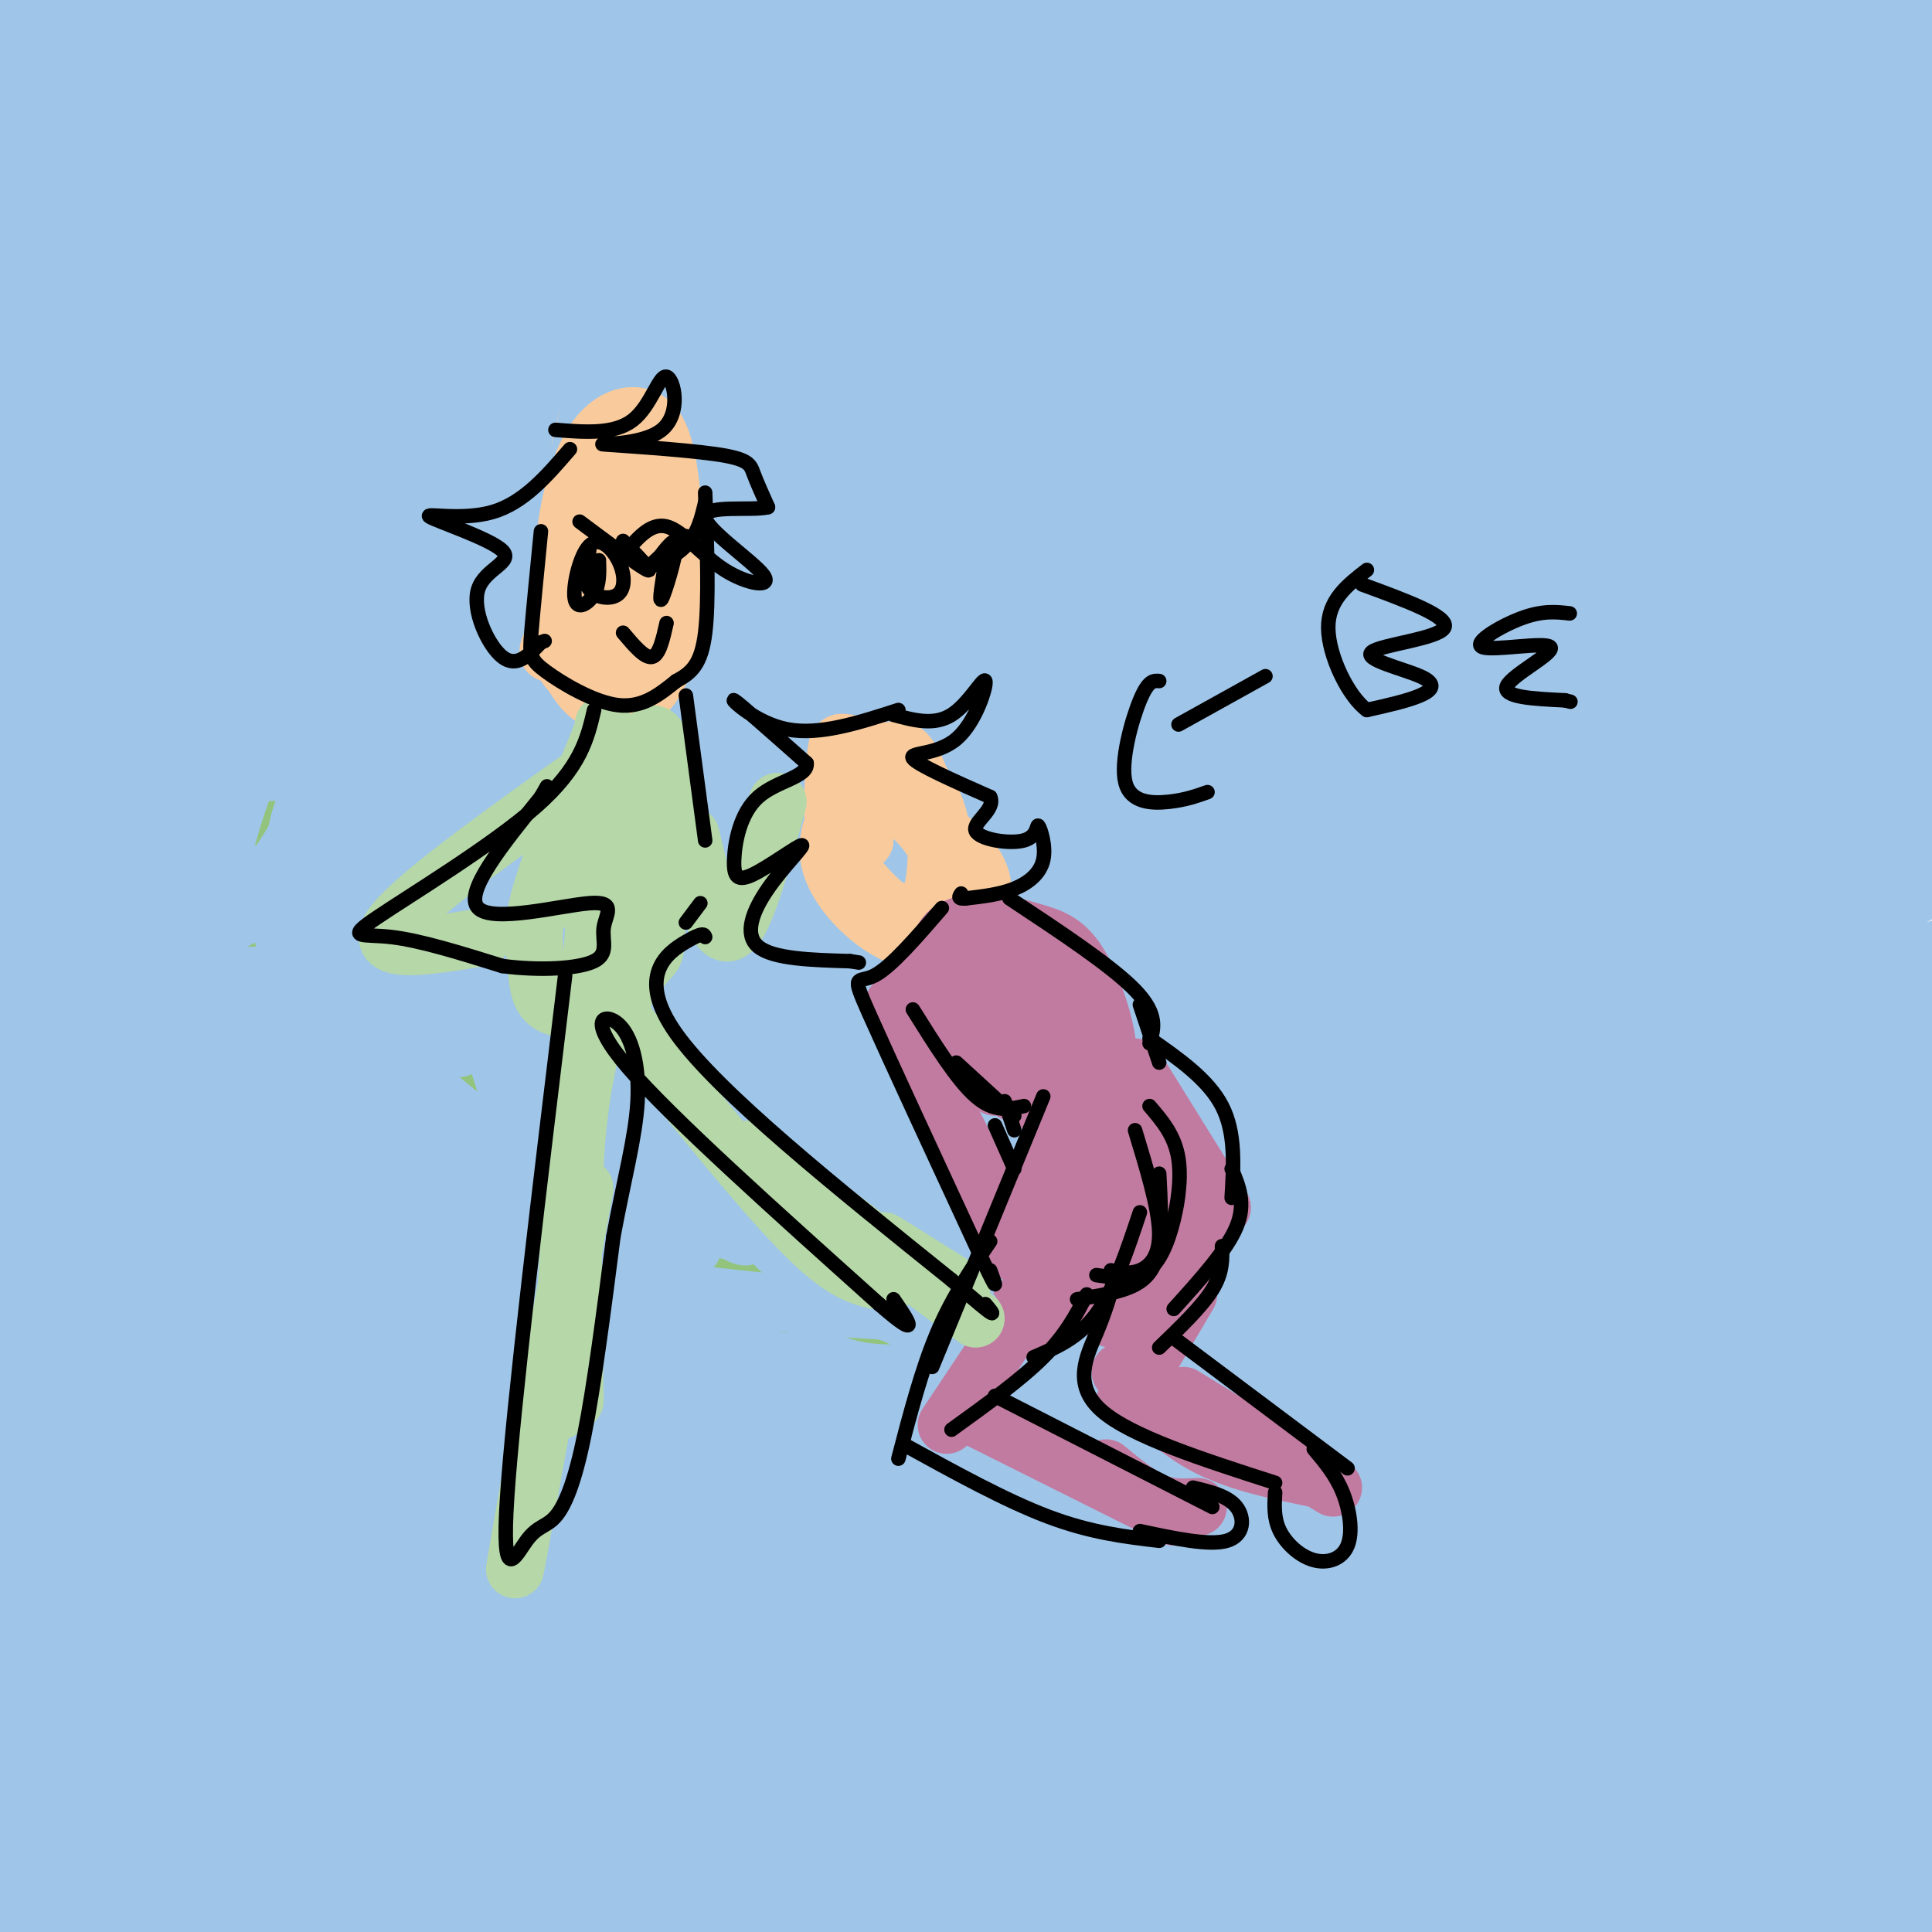 <svg viewBox='0 0 400 400' version='1.1' xmlns='http://www.w3.org/2000/svg' xmlns:xlink='http://www.w3.org/1999/xlink'><g fill='none' stroke='#9fc5e8' stroke-width='28' stroke-linecap='round' stroke-linejoin='round'><path d='M106,12c-0.257,-1.815 -0.513,-3.630 -6,-4c-5.487,-0.370 -16.204,0.706 -17,-1c-0.796,-1.706 8.328,-6.195 -21,3c-29.328,9.195 -97.107,32.072 -93,25c4.107,-7.072 80.099,-44.093 104,-57c23.901,-12.907 -4.290,-1.699 -16,2c-11.710,3.699 -6.940,-0.110 -27,11c-20.060,11.110 -64.950,37.139 -75,45c-10.050,7.861 14.739,-2.447 43,-19c28.261,-16.553 59.992,-39.353 67,-47c7.008,-7.647 -10.708,-0.143 -23,6c-12.292,6.143 -19.161,10.925 -30,19c-10.839,8.075 -25.649,19.443 -34,27c-8.351,7.557 -10.243,11.302 -10,14c0.243,2.698 2.622,4.349 5,6'/><path d='M-27,42c4.118,0.996 11.912,0.485 20,0c8.088,-0.485 16.470,-0.945 44,-13c27.530,-12.055 74.207,-35.705 97,-49c22.793,-13.295 21.703,-16.236 -16,4c-37.703,20.236 -112.018,63.650 -139,80c-26.982,16.350 -6.632,5.637 -6,6c0.632,0.363 -18.456,11.800 3,2c21.456,-9.800 83.456,-40.839 131,-68c47.544,-27.161 80.633,-50.443 54,-39c-26.633,11.443 -112.987,57.610 -161,87c-48.013,29.390 -57.684,42.001 -67,51c-9.316,8.999 -18.277,14.384 9,-2c27.277,-16.384 90.794,-54.538 138,-80c47.206,-25.462 78.103,-38.231 109,-51'/><path d='M189,-30c30.842,-14.192 53.448,-24.171 21,-8c-32.448,16.171 -119.951,58.492 -179,91c-59.049,32.508 -89.644,55.203 -96,59c-6.356,3.797 11.526,-11.305 86,-48c74.474,-36.695 205.542,-94.982 210,-96c4.458,-1.018 -117.692,55.232 -202,98c-84.308,42.768 -130.775,72.053 -87,52c43.775,-20.053 177.793,-89.444 247,-123c69.207,-33.556 73.604,-31.278 78,-29'/><path d='M267,-34c-17.253,6.955 -99.387,38.842 -147,59c-47.613,20.158 -60.705,28.589 -80,39c-19.295,10.411 -44.793,22.804 -63,34c-18.207,11.196 -29.123,21.196 3,8c32.123,-13.196 107.287,-49.587 184,-81c76.713,-31.413 154.976,-57.849 193,-72c38.024,-14.151 35.807,-16.015 -19,5c-54.807,21.015 -162.206,64.911 -250,107c-87.794,42.089 -155.983,82.370 -137,76c18.983,-6.370 125.138,-59.391 207,-95c81.862,-35.609 139.431,-53.804 197,-72'/><path d='M355,-26c48.469,-16.185 71.142,-20.649 47,-13c-24.142,7.649 -95.099,27.409 -172,59c-76.901,31.591 -159.747,75.013 -224,108c-64.253,32.987 -109.913,55.537 -37,24c72.913,-31.537 264.400,-117.163 375,-161c110.600,-43.837 140.315,-45.884 79,-22c-61.315,23.884 -213.659,73.701 -280,96c-66.341,22.299 -46.679,17.080 -84,37c-37.321,19.920 -131.625,64.978 -136,68c-4.375,3.022 81.179,-35.994 151,-65c69.821,-29.006 123.911,-48.003 178,-67'/><path d='M252,38c86.822,-27.814 214.876,-63.851 212,-62c-2.876,1.851 -136.680,41.588 -215,67c-78.320,25.412 -101.154,36.497 -144,59c-42.846,22.503 -105.705,56.423 -149,80c-43.295,23.577 -67.026,36.810 -27,20c40.026,-16.810 143.810,-63.663 258,-107c114.190,-43.337 238.786,-83.156 225,-78c-13.786,5.156 -165.953,55.289 -241,81c-75.047,25.711 -72.974,26.999 -114,50c-41.026,23.001 -125.150,67.715 -142,77c-16.850,9.285 33.575,-16.857 84,-43'/><path d='M-1,182c78.476,-35.018 232.666,-101.063 316,-130c83.334,-28.937 95.812,-20.764 122,-29c26.188,-8.236 66.087,-32.879 -58,22c-124.087,54.879 -412.160,189.280 -495,226c-82.840,36.720 39.554,-24.243 162,-80c122.446,-55.757 244.946,-106.310 290,-122c45.054,-15.690 12.664,3.484 -15,16c-27.664,12.516 -50.601,18.376 -83,30c-32.399,11.624 -74.261,29.014 -121,51c-46.739,21.986 -98.354,48.567 -133,68c-34.646,19.433 -52.323,31.716 -70,44'/><path d='M-86,278c21.371,-9.981 109.797,-56.932 182,-91c72.203,-34.068 128.182,-55.252 147,-63c18.818,-7.748 0.476,-2.062 55,-21c54.524,-18.938 181.913,-62.502 116,-34c-65.913,28.502 -325.129,129.069 -445,182c-119.871,52.931 -100.396,58.225 -69,50c31.396,-8.225 74.712,-29.971 111,-50c36.288,-20.029 65.547,-38.342 114,-58c48.453,-19.658 116.101,-40.661 88,-26c-28.101,14.661 -151.950,64.986 -219,95c-67.050,30.014 -77.300,39.718 -89,49c-11.700,9.282 -24.850,18.141 -38,27'/><path d='M-133,338c30.205,-14.482 124.718,-64.186 211,-105c86.282,-40.814 164.334,-72.736 187,-78c22.666,-5.264 -10.053,16.131 -46,31c-35.947,14.869 -75.123,23.214 -130,53c-54.877,29.786 -125.456,81.013 -133,90c-7.544,8.987 47.948,-24.268 100,-52c52.052,-27.732 100.666,-49.942 159,-73c58.334,-23.058 126.388,-46.964 153,-59c26.612,-12.036 11.780,-12.202 -39,5c-50.780,17.202 -137.509,51.772 -198,80c-60.491,28.228 -94.746,50.114 -129,72'/><path d='M2,302c-42.282,27.502 -83.486,60.257 -111,81c-27.514,20.743 -41.336,29.473 -2,6c39.336,-23.473 131.832,-79.148 208,-119c76.168,-39.852 136.010,-63.879 168,-79c31.990,-15.121 36.130,-21.335 65,-25c28.870,-3.665 82.471,-4.781 33,22c-49.471,26.781 -202.012,81.458 -242,99c-39.988,17.542 32.578,-2.051 76,-16c43.422,-13.949 57.701,-22.254 94,-34c36.299,-11.746 94.619,-26.932 153,-45c58.381,-18.068 116.823,-39.020 35,-5c-81.823,34.020 -303.912,123.010 -526,212'/><path d='M-47,399c-108.404,45.613 -116.416,53.646 -7,9c109.416,-44.646 336.258,-141.972 412,-176c75.742,-34.028 0.382,-4.758 27,-9c26.618,-4.242 155.212,-41.998 104,-22c-51.212,19.998 -282.231,97.748 -424,157c-141.769,59.252 -194.289,100.006 -100,53c94.289,-47.006 335.385,-181.771 432,-235c96.615,-53.229 48.747,-24.923 -32,8c-80.747,32.923 -194.374,70.461 -308,108'/><path d='M57,292c-35.285,6.977 30.504,-29.581 148,-85c117.496,-55.419 286.701,-129.700 244,-109c-42.701,20.700 -297.308,136.380 -386,173c-88.692,36.620 -11.470,-5.820 102,-63c113.470,-57.180 263.188,-129.100 274,-139c10.812,-9.900 -117.281,42.219 -187,75c-69.719,32.781 -81.062,46.223 -66,41c15.062,-5.223 56.531,-29.112 98,-53'/><path d='M284,132c49.575,-25.454 124.511,-62.589 126,-69c1.489,-6.411 -70.471,17.901 -114,36c-43.529,18.099 -58.627,29.983 -29,17c29.627,-12.983 103.981,-50.833 147,-74c43.019,-23.167 54.704,-31.650 17,-12c-37.704,19.650 -124.797,67.432 -157,94c-32.203,26.568 -9.516,31.922 4,33c13.516,1.078 17.862,-2.121 38,-16c20.138,-13.879 56.069,-38.440 92,-63'/><path d='M408,78c7.169,-2.824 -20.910,21.616 -36,34c-15.090,12.384 -17.192,12.713 -77,53c-59.808,40.287 -177.324,120.531 -127,101c50.324,-19.531 268.487,-138.839 268,-135c-0.487,3.839 -219.625,130.823 -283,166c-63.375,35.177 29.015,-21.452 100,-62c70.985,-40.548 120.567,-65.014 149,-78c28.433,-12.986 35.716,-14.493 43,-16'/><path d='M445,141c12.534,-5.205 22.369,-10.216 3,0c-19.369,10.216 -67.942,35.661 -117,63c-49.058,27.339 -98.600,56.573 -141,85c-42.400,28.427 -77.658,56.045 -89,68c-11.342,11.955 1.232,8.245 6,5c4.768,-3.245 1.728,-6.026 39,-24c37.272,-17.974 114.855,-51.142 145,-66c30.145,-14.858 12.853,-11.405 -41,21c-53.853,32.405 -144.268,93.763 -146,97c-1.732,3.237 85.219,-51.647 145,-86c59.781,-34.353 92.390,-48.177 125,-62'/><path d='M374,242c51.435,-23.220 117.522,-50.270 83,-34c-34.522,16.270 -169.654,75.860 -230,104c-60.346,28.140 -45.906,24.829 -75,44c-29.094,19.171 -101.721,60.824 -52,41c49.721,-19.824 221.790,-101.124 285,-132c63.210,-30.876 17.561,-11.328 -56,31c-73.561,42.328 -175.036,107.434 -195,122c-19.964,14.566 41.582,-21.410 113,-57c71.418,-35.590 152.709,-70.795 234,-106'/><path d='M481,255c1.651,-0.025 -111.220,52.913 -168,80c-56.780,27.087 -57.469,28.322 -83,46c-25.531,17.678 -75.906,51.799 -66,48c9.906,-3.799 80.092,-45.519 106,-62c25.908,-16.481 7.539,-7.723 63,-31c55.461,-23.277 184.751,-78.590 184,-74c-0.751,4.590 -131.542,69.081 -187,97c-55.458,27.919 -35.584,19.266 -50,30c-14.416,10.734 -63.122,40.857 -38,29c25.122,-11.857 124.071,-65.692 188,-97c63.929,-31.308 92.837,-40.088 82,-32c-10.837,8.088 -61.418,33.044 -112,58'/><path d='M400,347c-45.178,25.258 -102.123,59.404 -109,63c-6.877,3.596 36.314,-23.357 74,-44c37.686,-20.643 69.866,-34.976 100,-49c30.134,-14.024 58.221,-27.738 26,-8c-32.221,19.738 -124.752,72.930 -116,77c8.752,4.070 118.786,-40.980 150,-53c31.214,-12.020 -16.393,8.990 -64,30'/><path d='M461,363c5.410,-3.022 50.935,-25.578 55,-32c4.065,-6.422 -33.332,3.291 -58,10c-24.668,6.709 -36.609,10.415 -78,31c-41.391,20.585 -112.232,58.049 -79,40c33.232,-18.049 170.536,-91.611 169,-97c-1.536,-5.389 -141.914,57.395 -148,58c-6.086,0.605 122.118,-60.970 172,-84c49.882,-23.030 21.441,-7.515 -7,8'/><path d='M487,297c-16.472,14.380 -54.152,46.329 -73,63c-18.848,16.671 -18.863,18.064 -14,18c4.863,-0.064 14.602,-1.586 21,-4c6.398,-2.414 9.453,-5.720 16,-14c6.547,-8.280 16.586,-21.532 24,-27c7.414,-5.468 12.202,-3.151 17,-27c4.798,-23.849 9.605,-73.865 14,-96c4.395,-22.135 8.378,-16.388 -2,-6c-10.378,10.388 -35.117,25.417 -50,45c-14.883,19.583 -19.911,43.720 -24,59c-4.089,15.280 -7.238,21.703 -8,30c-0.762,8.297 0.863,18.468 1,25c0.137,6.532 -1.214,9.424 5,11c6.214,1.576 19.991,1.834 27,7c7.009,5.166 7.248,15.238 16,-7c8.752,-22.238 26.016,-76.785 29,-102c2.984,-25.215 -8.312,-21.096 -14,-21c-5.688,0.096 -5.768,-3.830 -9,-5c-3.232,-1.170 -9.616,0.415 -16,2'/><path d='M447,248c-7.226,5.274 -17.290,17.459 -24,31c-6.710,13.541 -10.066,28.439 -13,44c-2.934,15.561 -5.446,31.786 -7,47c-1.554,15.214 -2.150,29.415 -1,38c1.150,8.585 4.045,11.552 8,12c3.955,0.448 8.971,-1.623 14,-6c5.029,-4.377 10.069,-11.060 14,-16c3.931,-4.940 6.751,-8.138 13,-28c6.249,-19.862 15.928,-56.389 19,-70c3.072,-13.611 -0.464,-4.305 -4,5'/><path d='M400,274c1.493,-2.372 2.986,-4.745 -3,-2c-5.986,2.745 -19.449,10.606 -18,11c1.449,0.394 17.812,-6.679 24,-11c6.188,-4.321 2.203,-5.891 -8,1c-10.203,6.891 -26.623,22.244 -31,29c-4.377,6.756 3.291,4.914 8,0c4.709,-4.914 6.460,-12.900 10,-8c3.540,4.900 8.869,22.686 11,47c2.131,24.314 1.066,55.157 0,86'/><path d='M393,427c0.795,12.410 2.781,0.434 3,-11c0.219,-11.434 -1.330,-22.327 -7,-39c-5.670,-16.673 -15.462,-39.125 -20,-47c-4.538,-7.875 -3.821,-1.171 -6,-2c-2.179,-0.829 -7.255,-9.191 -5,14c2.255,23.191 11.840,77.936 15,87c3.160,9.064 -0.106,-27.552 -1,-42c-0.894,-14.448 0.585,-6.728 -5,-16c-5.585,-9.272 -18.234,-35.535 -14,-23c4.234,12.535 25.353,63.867 15,64c-10.353,0.133 -52.176,-50.934 -94,-102'/><path d='M274,310c-22.957,-20.544 -33.350,-20.904 -42,-23c-8.650,-2.096 -15.557,-5.927 -35,-8c-19.443,-2.073 -51.423,-2.389 -68,-1c-16.577,1.389 -17.750,4.483 -24,5c-6.250,0.517 -17.575,-1.544 -20,11c-2.425,12.544 4.050,39.694 15,50c10.950,10.306 26.374,3.767 13,-13c-13.374,-16.767 -55.547,-43.764 -77,-34c-21.453,9.764 -22.185,56.288 -26,76c-3.815,19.712 -10.713,12.614 4,12c14.713,-0.614 51.038,5.258 68,11c16.962,5.742 14.561,11.355 5,-4c-9.561,-15.355 -26.280,-51.677 -43,-88'/><path d='M44,304c-24.661,-6.562 -64.815,21.032 -56,37c8.815,15.968 66.597,20.308 88,20c21.403,-0.308 6.425,-5.265 0,-15c-6.425,-9.735 -4.299,-24.248 -11,-35c-6.701,-10.752 -22.229,-17.742 -31,-18c-8.771,-0.258 -10.785,6.216 -20,9c-9.215,2.784 -25.630,1.877 -9,18c16.630,16.123 66.304,49.276 88,60c21.696,10.724 15.412,-0.979 14,-16c-1.412,-15.021 2.047,-33.359 1,-44c-1.047,-10.641 -6.600,-13.584 -17,-16c-10.400,-2.416 -25.646,-4.304 -32,-7c-6.354,-2.696 -3.815,-6.199 -11,5c-7.185,11.199 -24.092,37.099 -41,63'/><path d='M7,365c-9.566,13.150 -12.980,14.525 1,14c13.980,-0.525 45.356,-2.951 66,-5c20.644,-2.049 30.558,-3.723 15,-9c-15.558,-5.277 -56.586,-14.157 -83,-14c-26.414,0.157 -38.214,9.351 -26,23c12.214,13.649 48.442,31.752 90,30c41.558,-1.752 88.445,-23.358 93,-26c4.555,-2.642 -33.223,13.679 -71,30'/><path d='M92,408c-17.222,3.289 -24.778,-3.489 -29,-8c-4.222,-4.511 -5.111,-6.756 -6,-9'/></g>
<g fill='none' stroke='#f9cb9c' stroke-width='12' stroke-linecap='round' stroke-linejoin='round'><path d='M215,167c-1.344,-2.436 -2.688,-4.872 -5,-6c-2.312,-1.128 -5.590,-0.950 -8,-1c-2.410,-0.050 -3.950,-0.330 -5,2c-1.050,2.330 -1.611,7.271 0,12c1.611,4.729 5.393,9.247 12,13c6.607,3.753 16.041,6.739 21,6c4.959,-0.739 5.445,-5.205 6,-10c0.555,-4.795 1.179,-9.920 0,-15c-1.179,-5.080 -4.161,-10.114 -9,-14c-4.839,-3.886 -11.533,-6.623 -16,-7c-4.467,-0.377 -6.705,1.607 -8,4c-1.295,2.393 -1.648,5.197 -2,8'/><path d='M201,159c-0.286,4.865 -0.002,13.027 1,18c1.002,4.973 2.722,6.756 6,9c3.278,2.244 8.115,4.948 11,6c2.885,1.052 3.820,0.451 5,0c1.180,-0.451 2.605,-0.753 3,-7c0.395,-6.247 -0.242,-18.438 -3,-26c-2.758,-7.562 -7.638,-10.496 -13,-11c-5.362,-0.504 -11.207,1.423 -13,9c-1.793,7.577 0.465,20.805 2,28c1.535,7.195 2.348,8.356 6,9c3.652,0.644 10.144,0.769 14,1c3.856,0.231 5.075,0.567 6,-4c0.925,-4.567 1.557,-14.037 0,-21c-1.557,-6.963 -5.302,-11.418 -9,-14c-3.698,-2.582 -7.349,-3.291 -11,-4'/><path d='M206,152c-3.320,0.626 -6.120,4.191 -8,9c-1.880,4.809 -2.841,10.861 -1,17c1.841,6.139 6.486,12.366 12,17c5.514,4.634 11.899,7.675 14,1c2.101,-6.675 -0.082,-23.066 -2,-31c-1.918,-7.934 -3.570,-7.411 -6,-8c-2.430,-0.589 -5.637,-2.289 -8,-2c-2.363,0.289 -3.880,2.569 -5,7c-1.120,4.431 -1.841,11.015 -2,16c-0.159,4.985 0.245,8.372 4,12c3.755,3.628 10.863,7.498 15,7c4.137,-0.498 5.305,-5.366 6,-10c0.695,-4.634 0.918,-9.036 -2,-12c-2.918,-2.964 -8.978,-4.490 -13,-5c-4.022,-0.510 -6.006,-0.003 -7,1c-0.994,1.003 -0.997,2.501 -1,4'/><path d='M202,175c-0.383,2.004 -0.841,5.015 0,8c0.841,2.985 2.982,5.943 6,8c3.018,2.057 6.914,3.213 9,0c2.086,-3.213 2.362,-10.796 2,-15c-0.362,-4.204 -1.363,-5.028 -3,-6c-1.637,-0.972 -3.912,-2.092 -6,-1c-2.088,1.092 -3.991,4.395 -4,7c-0.009,2.605 1.874,4.513 4,2c2.126,-2.513 4.496,-9.446 4,-12c-0.496,-2.554 -3.856,-0.730 -6,2c-2.144,2.730 -3.072,6.365 -4,10'/><path d='M100,93c-8.134,7.641 -16.267,15.282 -20,22c-3.733,6.718 -3.064,12.514 -1,17c2.064,4.486 5.523,7.664 11,7c5.477,-0.664 12.971,-5.169 17,-15c4.029,-9.831 4.592,-24.988 5,-31c0.408,-6.012 0.662,-2.879 -2,-3c-2.662,-0.121 -8.239,-3.496 -14,0c-5.761,3.496 -11.705,13.864 -15,20c-3.295,6.136 -3.941,8.039 -3,11c0.941,2.961 3.471,6.981 6,11'/><path d='M84,132c4.020,2.761 11.071,4.163 16,3c4.929,-1.163 7.735,-4.892 10,-8c2.265,-3.108 3.989,-5.595 4,-11c0.011,-5.405 -1.692,-13.727 -4,-18c-2.308,-4.273 -5.220,-4.496 -10,-3c-4.780,1.496 -11.427,4.712 -14,12c-2.573,7.288 -1.074,18.650 1,23c2.074,4.350 4.721,1.689 7,1c2.279,-0.689 4.189,0.595 6,0c1.811,-0.595 3.523,-3.067 6,-7c2.477,-3.933 5.719,-9.325 4,-14c-1.719,-4.675 -8.400,-8.631 -11,-11c-2.600,-2.369 -1.120,-3.150 -4,3c-2.880,6.150 -10.122,19.233 -13,26c-2.878,6.767 -1.394,7.219 0,8c1.394,0.781 2.697,1.890 4,3'/><path d='M86,139c4.989,-2.422 15.462,-9.977 21,-19c5.538,-9.023 6.143,-19.513 5,-24c-1.143,-4.487 -4.033,-2.972 -8,-1c-3.967,1.972 -9.011,4.401 -13,12c-3.989,7.599 -6.922,20.368 -4,24c2.922,3.632 11.701,-1.872 17,-7c5.299,-5.128 7.119,-9.881 8,-14c0.881,-4.119 0.823,-7.606 -4,-7c-4.823,0.606 -14.412,5.303 -24,10'/></g>
<g fill='none' stroke='#93c47d' stroke-width='12' stroke-linecap='round' stroke-linejoin='round'><path d='M84,144c0.000,0.000 0.100,0.100 0.1,0.1'/><path d='M84,144c0.000,0.000 -14.000,40.000 -14,40'/><path d='M82,154c0.000,0.000 -10.000,31.000 -10,31'/><path d='M88,152c-5.511,10.467 -11.022,20.933 -14,27c-2.978,6.067 -3.422,7.733 -3,9c0.422,1.267 1.711,2.133 3,3'/><path d='M99,147c0.000,0.000 -4.000,61.000 -4,61'/><path d='M96,150c-3.909,26.142 -7.819,52.285 -9,53c-1.181,0.715 0.366,-23.996 0,-33c-0.366,-9.004 -2.644,-2.300 -5,8c-2.356,10.300 -4.788,24.196 -4,23c0.788,-1.196 4.797,-17.485 6,-25c1.203,-7.515 -0.398,-6.258 -2,-5'/><path d='M82,171c-1.833,2.000 -5.417,9.500 -9,17'/><path d='M80,168c-0.446,-1.101 -0.893,-2.202 0,-3c0.893,-0.798 3.125,-1.292 -6,0c-9.125,1.292 -29.607,4.369 -36,10c-6.393,5.631 1.304,13.815 9,22'/><path d='M47,197c2.000,4.833 2.500,5.917 3,7'/><path d='M100,169c7.000,8.583 14.000,17.167 21,14c7.000,-3.167 14.000,-18.083 21,-33'/><path d='M74,185c-1.555,3.130 -3.110,6.260 -4,10c-0.890,3.740 -1.115,8.091 1,12c2.115,3.909 6.569,7.376 10,9c3.431,1.624 5.837,1.404 8,0c2.163,-1.404 4.082,-3.993 6,-8c1.918,-4.007 3.834,-9.430 4,-12c0.166,-2.570 -1.417,-2.285 -3,-2'/><path d='M77,215c-7.250,32.833 -14.500,65.667 -17,78c-2.500,12.333 -0.250,4.167 2,-4'/><path d='M74,256c0.000,0.000 -17.000,42.000 -17,42'/><path d='M96,216c0.000,0.000 67.000,54.000 67,54'/><path d='M95,210c0.000,0.000 56.000,49.000 56,49'/></g>
<g fill='none' stroke='#9fc5e8' stroke-width='12' stroke-linecap='round' stroke-linejoin='round'><path d='M210,158c-4.938,-3.563 -9.876,-7.126 -13,-9c-3.124,-1.874 -4.433,-2.059 -4,4c0.433,6.059 2.610,18.363 5,25c2.390,6.637 4.994,7.608 8,9c3.006,1.392 6.414,3.206 10,4c3.586,0.794 7.350,0.568 11,-4c3.650,-4.568 7.185,-13.479 9,-20c1.815,-6.521 1.911,-10.654 0,-17c-1.911,-6.346 -5.829,-14.906 -9,-19c-3.171,-4.094 -5.596,-3.723 -8,-3c-2.404,0.723 -4.787,1.797 -7,4c-2.213,2.203 -4.257,5.533 -6,11c-1.743,5.467 -3.184,13.070 -4,20c-0.816,6.930 -1.007,13.186 2,19c3.007,5.814 9.212,11.187 15,13c5.788,1.813 11.159,0.068 15,-4c3.841,-4.068 6.154,-10.457 8,-14c1.846,-3.543 3.227,-4.238 2,-13c-1.227,-8.762 -5.061,-25.590 -8,-33c-2.939,-7.410 -4.983,-5.403 -7,-4c-2.017,1.403 -4.009,2.201 -6,3'/><path d='M223,130c-3.037,3.178 -7.631,9.623 -10,16c-2.369,6.377 -2.515,12.688 -3,19c-0.485,6.312 -1.310,12.626 0,19c1.310,6.374 4.756,12.808 8,17c3.244,4.192 6.286,6.143 9,7c2.714,0.857 5.099,0.620 8,0c2.901,-0.620 6.318,-1.623 9,-8c2.682,-6.377 4.630,-18.129 5,-25c0.370,-6.871 -0.838,-8.861 -3,-14c-2.162,-5.139 -5.278,-13.428 -10,-16c-4.722,-2.572 -11.051,0.574 -16,9c-4.949,8.426 -8.516,22.133 -9,32c-0.484,9.867 2.117,15.893 4,19c1.883,3.107 3.047,3.296 5,4c1.953,0.704 4.695,1.924 9,-1c4.305,-2.924 10.172,-9.992 13,-20c2.828,-10.008 2.617,-22.955 2,-30c-0.617,-7.045 -1.641,-8.186 -4,-8c-2.359,0.186 -6.055,1.699 -10,10c-3.945,8.301 -8.139,23.389 -10,31c-1.861,7.611 -1.389,7.746 1,8c2.389,0.254 6.694,0.627 11,1'/><path d='M232,200c3.132,0.207 5.463,0.223 8,-6c2.537,-6.223 5.280,-18.685 6,-25c0.720,-6.315 -0.583,-6.484 -2,-8c-1.417,-1.516 -2.949,-4.378 -8,-3c-5.051,1.378 -13.623,6.997 -20,14c-6.377,7.003 -10.560,15.390 -10,20c0.560,4.610 5.864,5.441 9,6c3.136,0.559 4.102,0.844 8,-4c3.898,-4.844 10.726,-14.819 12,-21c1.274,-6.181 -3.005,-8.568 -7,-9c-3.995,-0.432 -7.707,1.092 -11,2c-3.293,0.908 -6.169,1.201 -11,8c-4.831,6.799 -11.619,20.105 -14,26c-2.381,5.895 -0.356,4.378 1,4c1.356,-0.378 2.043,0.381 5,0c2.957,-0.381 8.182,-1.902 12,-5c3.818,-3.098 6.227,-7.772 9,-12c2.773,-4.228 5.908,-8.010 8,-13c2.092,-4.990 3.140,-11.190 0,-13c-3.140,-1.810 -10.469,0.768 -17,4c-6.531,3.232 -12.266,7.116 -18,11'/><path d='M192,176c-4.133,2.422 -5.467,2.978 -7,2c-1.533,-0.978 -3.267,-3.489 -5,-6'/></g>
<g fill='none' stroke='#f9cb9c' stroke-width='12' stroke-linecap='round' stroke-linejoin='round'><path d='M179,174c-0.963,-2.490 -1.925,-4.980 -3,-4c-1.075,0.980 -2.262,5.430 1,11c3.262,5.570 10.974,12.259 16,14c5.026,1.741 7.365,-1.467 9,-5c1.635,-3.533 2.566,-7.390 -1,-12c-3.566,-4.610 -11.630,-9.973 -17,-12c-5.370,-2.027 -8.048,-0.719 -10,2c-1.952,2.719 -3.179,6.847 -2,11c1.179,4.153 4.766,8.329 8,11c3.234,2.671 6.117,3.835 9,5'/><path d='M189,195c2.954,0.714 5.839,-0.000 7,-4c1.161,-4.000 0.598,-11.285 -3,-17c-3.598,-5.715 -10.232,-9.862 -14,-11c-3.768,-1.138 -4.671,0.731 -5,4c-0.329,3.269 -0.084,7.938 2,12c2.084,4.062 6.005,7.516 9,10c2.995,2.484 5.063,3.997 7,1c1.937,-2.997 3.744,-10.505 3,-17c-0.744,-6.495 -4.040,-11.977 -8,-15c-3.960,-3.023 -8.585,-3.586 -11,-4c-2.415,-0.414 -2.619,-0.680 -3,3c-0.381,3.680 -0.937,11.306 0,17c0.937,5.694 3.368,9.456 7,12c3.632,2.544 8.466,3.870 11,2c2.534,-1.870 2.767,-6.935 3,-12'/><path d='M194,176c-0.417,-5.774 -2.958,-14.208 -5,-18c-2.042,-3.792 -3.583,-2.940 -5,-2c-1.417,0.940 -2.708,1.970 -4,3'/></g>
<g fill='none' stroke='#c27ba0' stroke-width='12' stroke-linecap='round' stroke-linejoin='round'><path d='M209,225c0.000,0.000 -3.000,0.000 -3,0'/><path d='M189,202c1.189,3.411 2.378,6.823 9,13c6.622,6.177 18.678,15.121 24,17c5.322,1.879 3.910,-3.307 -3,-13c-6.910,-9.693 -19.318,-23.893 -23,-23c-3.682,0.893 1.364,16.878 8,25c6.636,8.122 14.864,8.379 19,8c4.136,-0.379 4.182,-1.394 4,-3c-0.182,-1.606 -0.591,-3.803 -1,-6'/><path d='M226,220c-3.521,-5.261 -11.824,-15.413 -17,-20c-5.176,-4.587 -7.224,-3.608 -9,-3c-1.776,0.608 -3.278,0.844 -3,4c0.278,3.156 2.337,9.231 9,15c6.663,5.769 17.932,11.233 23,13c5.068,1.767 3.936,-0.164 1,-5c-2.936,-4.836 -7.676,-12.579 -11,-17c-3.324,-4.421 -5.233,-5.521 -10,-7c-4.767,-1.479 -12.393,-3.338 -13,0c-0.607,3.338 5.806,11.874 9,16c3.194,4.126 3.167,3.842 7,5c3.833,1.158 11.524,3.760 15,3c3.476,-0.760 2.738,-4.880 2,-9'/><path d='M229,215c-0.661,-4.697 -3.315,-11.941 -6,-16c-2.685,-4.059 -5.402,-4.933 -9,-6c-3.598,-1.067 -8.078,-2.327 -12,-2c-3.922,0.327 -7.287,2.242 -7,5c0.287,2.758 4.225,6.359 8,8c3.775,1.641 7.388,1.320 11,1'/><path d='M185,208c11.655,24.589 23.310,49.179 24,50c0.690,0.821 -9.583,-22.125 -12,-26c-2.417,-3.875 3.024,11.321 8,20c4.976,8.679 9.488,10.839 14,13'/><path d='M226,205c-3.250,22.750 -6.500,45.500 -7,51c-0.500,5.500 1.750,-6.250 4,-18'/><path d='M223,229c-0.083,-7.833 -0.167,-15.667 -1,-12c-0.833,3.667 -2.417,18.833 -4,34'/><path d='M224,209c0.000,0.000 -10.000,46.000 -10,46'/><path d='M221,221c0.000,0.000 0.100,0.100 0.1,0.1'/><path d='M235,221c0.000,0.000 18.000,29.000 18,29'/><path d='M227,223c1.750,6.333 3.500,12.667 4,21c0.500,8.333 -0.250,18.667 -1,29'/><path d='M236,237c0.000,0.000 -12.000,33.000 -12,33'/><path d='M236,243c0.489,2.578 0.978,5.156 0,9c-0.978,3.844 -3.422,8.956 -7,13c-3.578,4.044 -8.289,7.022 -13,10'/><path d='M232,241c0.000,0.000 -22.000,31.000 -22,31'/><path d='M232,241c0.000,0.000 -36.000,54.000 -36,54'/><path d='M201,293c0.000,0.000 42.000,21.000 42,21'/><path d='M229,304c3.417,2.833 6.833,5.667 10,7c3.167,1.333 6.083,1.167 9,1'/><path d='M236,242c0.000,0.000 8.000,11.000 8,11'/><path d='M248,247c0.500,2.667 1.000,5.333 -1,11c-2.000,5.667 -6.500,14.333 -11,23'/><path d='M246,268c0.000,0.000 -13.000,22.000 -13,22'/><path d='M232,284c5.167,5.667 10.333,11.333 17,15c6.667,3.667 14.833,5.333 23,7'/><path d='M245,289c0.000,0.000 31.000,19.000 31,19'/></g>
<g fill='none' stroke='#93c47d' stroke-width='12' stroke-linecap='round' stroke-linejoin='round'><path d='M150,251c9.167,6.250 18.333,12.500 26,16c7.667,3.500 13.833,4.250 20,5'/><path d='M173,268c1.583,1.667 3.167,3.333 7,4c3.833,0.667 9.917,0.333 16,0'/></g>
<g fill='none' stroke='#6fa8dc' stroke-width='12' stroke-linecap='round' stroke-linejoin='round'><path d='M90,202c-1.589,-1.380 -3.177,-2.759 -5,-4c-1.823,-1.241 -3.879,-2.343 -6,9c-2.121,11.343 -4.307,35.132 -5,48c-0.693,12.868 0.107,14.814 3,11c2.893,-3.814 7.877,-13.389 9,-24c1.123,-10.611 -1.617,-22.256 -3,-34c-1.383,-11.744 -1.411,-23.585 -5,-5c-3.589,18.585 -10.740,67.596 -13,83c-2.260,15.404 0.370,-2.798 3,-21'/><path d='M68,265c0.500,-3.500 0.250,-1.750 0,0'/></g>
<g fill='none' stroke='#9fc5e8' stroke-width='12' stroke-linecap='round' stroke-linejoin='round'><path d='M95,217c-0.025,-0.026 -0.050,-0.051 -2,-3c-1.950,-2.949 -5.825,-8.821 -11,6c-5.175,14.821 -11.649,50.333 -12,61c-0.351,10.667 5.423,-3.513 9,-12c3.577,-8.487 4.959,-11.281 7,-23c2.041,-11.719 4.741,-32.362 5,-46c0.259,-13.638 -1.924,-20.270 -4,-21c-2.076,-0.730 -4.045,4.442 -5,3c-0.955,-1.442 -0.897,-9.497 -5,13c-4.103,22.497 -12.367,75.545 -14,96c-1.633,20.455 3.367,8.318 7,2c3.633,-6.318 5.901,-6.816 9,-19c3.099,-12.184 7.028,-36.052 8,-53c0.972,-16.948 -1.014,-26.974 -3,-37'/><path d='M84,184c-3.397,-2.869 -10.390,8.459 -13,11c-2.610,2.541 -0.838,-3.705 -4,12c-3.162,15.705 -11.259,53.361 -14,73c-2.741,19.639 -0.128,21.259 2,22c2.128,0.741 3.771,0.601 6,-1c2.229,-1.601 5.045,-4.662 8,-10c2.955,-5.338 6.049,-12.951 9,-28c2.951,-15.049 5.758,-37.533 7,-50c1.242,-12.467 0.919,-14.916 0,-21c-0.919,-6.084 -2.434,-15.803 -6,-15c-3.566,0.803 -9.183,12.127 -13,19c-3.817,6.873 -5.833,9.297 -5,27c0.833,17.703 4.516,50.687 8,61c3.484,10.313 6.771,-2.046 9,-7c2.229,-4.954 3.402,-2.503 5,-13c1.598,-10.497 3.623,-33.941 4,-50c0.377,-16.059 -0.892,-24.731 -2,-28c-1.108,-3.269 -2.054,-1.134 -3,1'/><path d='M82,187c-2.099,9.835 -5.846,33.921 -6,54c-0.154,20.079 3.285,36.151 7,43c3.715,6.849 7.706,4.477 13,-4c5.294,-8.477 11.890,-23.057 16,-33c4.110,-9.943 5.735,-15.249 5,-26c-0.735,-10.751 -3.830,-26.948 -2,-21c1.830,5.948 8.586,34.040 13,46c4.414,11.960 6.487,7.788 10,9c3.513,1.212 8.467,7.810 3,-2c-5.467,-9.810 -21.357,-36.026 -24,-39c-2.643,-2.974 7.959,17.293 16,28c8.041,10.707 13.520,11.853 19,13'/><path d='M152,255c3.390,2.003 2.364,0.509 3,0c0.636,-0.509 2.933,-0.033 -1,-5c-3.933,-4.967 -14.097,-15.377 -16,-16c-1.903,-0.623 4.456,8.541 13,14c8.544,5.459 19.274,7.214 21,5c1.726,-2.214 -5.551,-8.397 -9,-11c-3.449,-2.603 -3.069,-1.626 -5,0c-1.931,1.626 -6.174,3.899 -1,8c5.174,4.101 19.764,10.029 22,10c2.236,-0.029 -7.882,-6.014 -18,-12'/><path d='M161,248c-3.743,-2.080 -4.100,-1.281 -5,-1c-0.900,0.281 -2.344,0.043 -1,3c1.344,2.957 5.476,9.108 11,12c5.524,2.892 12.439,2.526 12,1c-0.439,-1.526 -8.231,-4.213 -12,-5c-3.769,-0.787 -3.515,0.327 -3,2c0.515,1.673 1.290,3.907 5,6c3.710,2.093 10.355,4.047 17,6'/><path d='M185,272c4.422,2.044 6.978,4.156 8,4c1.022,-0.156 0.511,-2.578 0,-5'/><path d='M193,271c4.083,-0.349 14.290,1.278 3,1c-11.290,-0.278 -44.078,-2.459 -58,-5c-13.922,-2.541 -8.978,-5.440 -9,-15c-0.022,-9.560 -5.011,-25.780 -10,-42'/><path d='M119,210c-1.114,-8.961 1.102,-10.363 1,-6c-0.102,4.363 -2.521,14.491 -2,17c0.521,2.509 3.983,-2.600 10,-19c6.017,-16.400 14.590,-44.091 10,-43c-4.590,1.091 -22.344,30.962 -28,42c-5.656,11.038 0.785,3.241 7,-3c6.215,-6.241 12.204,-10.926 17,-19c4.796,-8.074 8.398,-19.537 12,-31'/><path d='M146,148c-1.495,-2.818 -11.232,5.636 -23,21c-11.768,15.364 -25.568,37.637 -28,44c-2.432,6.363 6.504,-3.186 19,-22c12.496,-18.814 28.553,-46.894 34,-59c5.447,-12.106 0.283,-8.238 -15,14c-15.283,22.238 -40.684,62.847 -45,71c-4.316,8.153 12.453,-16.151 23,-35c10.547,-18.849 14.870,-32.243 15,-37c0.130,-4.757 -3.935,-0.879 -8,3'/><path d='M118,148c-11.885,15.645 -37.598,53.258 -38,56c-0.402,2.742 24.506,-29.388 38,-47c13.494,-17.612 15.574,-20.707 11,-20c-4.574,0.707 -15.803,5.215 -25,10c-9.197,4.785 -16.363,9.846 -22,15c-5.637,5.154 -9.745,10.400 -15,15c-5.255,4.600 -11.656,8.552 3,0c14.656,-8.552 50.369,-29.610 55,-37c4.631,-7.390 -21.820,-1.111 -39,4c-17.180,5.111 -25.090,9.056 -33,13'/><path d='M53,157c-5.769,2.793 -3.691,3.277 1,3c4.691,-0.277 11.995,-1.313 17,-2c5.005,-0.687 7.712,-1.023 16,-7c8.288,-5.977 22.156,-17.593 30,-28c7.844,-10.407 9.664,-19.603 11,-27c1.336,-7.397 2.188,-12.995 2,-20c-0.188,-7.005 -1.415,-15.417 -5,-17c-3.585,-1.583 -9.529,3.663 -14,7c-4.471,3.337 -7.471,4.766 -14,14c-6.529,9.234 -16.587,26.273 -22,44c-5.413,17.727 -6.180,36.143 -5,45c1.180,8.857 4.307,8.157 7,8c2.693,-0.157 4.954,0.230 8,-1c3.046,-1.230 6.878,-4.077 13,-15c6.122,-10.923 14.533,-29.923 19,-43c4.467,-13.077 4.990,-20.232 5,-31c0.010,-10.768 -0.495,-25.148 -2,-32c-1.505,-6.852 -4.012,-6.177 -7,-4c-2.988,2.177 -6.458,5.855 -9,7c-2.542,1.145 -4.155,-0.244 -11,18c-6.845,18.244 -18.923,56.122 -31,94'/><path d='M62,170c-4.931,19.590 -1.757,21.564 0,23c1.757,1.436 2.099,2.334 6,-1c3.901,-3.334 11.362,-10.898 16,-16c4.638,-5.102 6.454,-7.740 14,-26c7.546,-18.260 20.821,-52.141 26,-68c5.179,-15.859 2.263,-13.698 1,-14c-1.263,-0.302 -0.872,-3.069 -3,-4c-2.128,-0.931 -6.776,-0.026 -12,3c-5.224,3.026 -11.022,8.175 -16,13c-4.978,4.825 -9.134,9.327 -18,26c-8.866,16.673 -22.443,45.518 -28,64c-5.557,18.482 -3.095,26.601 -2,30c1.095,3.399 0.823,2.080 4,2c3.177,-0.080 9.803,1.081 20,-9c10.197,-10.081 23.966,-31.402 34,-53c10.034,-21.598 16.332,-43.472 18,-56c1.668,-12.528 -1.295,-15.709 -3,-18c-1.705,-2.291 -2.151,-3.693 -6,-4c-3.849,-0.307 -11.100,0.481 -17,4c-5.900,3.519 -10.447,9.768 -15,17c-4.553,7.232 -9.110,15.447 -14,27c-4.890,11.553 -10.111,26.444 -15,44c-4.889,17.556 -9.444,37.778 -14,58'/><path d='M38,212c1.737,8.132 13.081,-0.539 23,-14c9.919,-13.461 18.414,-31.712 27,-52c8.586,-20.288 17.265,-42.613 21,-58c3.735,-15.387 2.527,-23.836 0,-26c-2.527,-2.164 -6.372,1.959 -8,1c-1.628,-0.959 -1.037,-6.998 -14,13c-12.963,19.998 -39.478,66.035 -51,89c-11.522,22.965 -8.049,22.858 -7,25c1.049,2.142 -0.326,6.531 -1,9c-0.674,2.469 -0.648,3.016 3,1c3.648,-2.016 10.919,-6.595 16,-10c5.081,-3.405 7.971,-5.638 18,-23c10.029,-17.362 27.197,-49.855 38,-73c10.803,-23.145 15.242,-36.943 12,-40c-3.242,-3.057 -14.163,4.628 -22,12c-7.837,7.372 -12.589,14.431 -21,31c-8.411,16.569 -20.481,42.647 -27,59c-6.519,16.353 -7.486,22.980 -8,28c-0.514,5.020 -0.575,8.434 0,10c0.575,1.566 1.788,1.283 3,1'/><path d='M40,195c5.921,-2.669 19.225,-9.842 27,-17c7.775,-7.158 10.021,-14.299 14,-22c3.979,-7.701 9.692,-15.960 16,-33c6.308,-17.040 13.210,-42.860 13,-51c-0.210,-8.140 -7.533,1.400 -14,12c-6.467,10.600 -12.079,22.262 -16,32c-3.921,9.738 -6.150,17.554 -8,27c-1.850,9.446 -3.321,20.523 -2,32c1.321,11.477 5.434,23.354 8,29c2.566,5.646 3.585,5.062 6,5c2.415,-0.062 6.228,0.399 9,-2c2.772,-2.399 4.505,-7.657 6,-11c1.495,-3.343 2.754,-4.771 3,-19c0.246,-14.229 -0.520,-41.259 -1,-45c-0.480,-3.741 -0.673,15.807 -1,25c-0.327,9.193 -0.789,8.031 4,21c4.789,12.969 14.828,40.069 19,47c4.172,6.931 2.478,-6.305 0,-17c-2.478,-10.695 -5.739,-18.847 -9,-27'/><path d='M114,181c-10.155,-23.322 -31.042,-68.127 -28,-57c3.042,11.127 30.011,78.187 37,93c6.989,14.813 -6.004,-22.622 -15,-46c-8.996,-23.378 -13.996,-32.701 -17,-36c-3.004,-3.299 -4.011,-0.575 -4,19c0.011,19.575 1.042,56.001 0,52c-1.042,-4.001 -4.155,-48.429 -5,-65c-0.845,-16.571 0.577,-5.286 2,6'/><path d='M84,147c1.655,14.560 4.792,47.958 7,60c2.208,12.042 3.488,2.726 4,-3c0.512,-5.726 0.256,-7.863 0,-10'/><path d='M100,195c-1.085,1.708 -2.170,3.416 0,13c2.170,9.584 7.593,27.044 11,31c3.407,3.956 4.796,-5.590 6,-10c1.204,-4.410 2.221,-3.682 0,-15c-2.221,-11.318 -7.680,-34.680 -8,-27c-0.320,7.680 4.499,46.403 5,53c0.501,6.597 -3.316,-18.931 -11,-40c-7.684,-21.069 -19.235,-37.678 -25,-47c-5.765,-9.322 -5.744,-11.356 -6,-1c-0.256,10.356 -0.787,33.102 -2,35c-1.213,1.898 -3.106,-17.051 -5,-36'/><path d='M65,151c-0.833,-6.000 -0.417,-3.000 0,0'/></g>
<g fill='none' stroke='#f9cb9c' stroke-width='12' stroke-linecap='round' stroke-linejoin='round'><path d='M131,129c0.000,0.000 0.100,0.100 0.1,0.1'/><path d='M129,115c-2.279,-0.604 -4.558,-1.208 -6,4c-1.442,5.208 -2.047,16.226 -2,21c0.047,4.774 0.747,3.302 3,2c2.253,-1.302 6.061,-2.435 8,-8c1.939,-5.565 2.010,-15.563 2,-20c-0.010,-4.437 -0.101,-3.312 -1,-5c-0.899,-1.688 -2.605,-6.190 -6,-2c-3.395,4.190 -8.477,17.072 -10,24c-1.523,6.928 0.513,7.904 4,10c3.487,2.096 8.425,5.313 12,3c3.575,-2.313 5.788,-10.157 8,-18'/><path d='M141,126c0.304,-7.967 -2.934,-18.884 -5,-25c-2.066,-6.116 -2.958,-7.429 -7,0c-4.042,7.429 -11.232,23.601 -14,30c-2.768,6.399 -1.114,3.026 1,5c2.114,1.974 4.689,9.296 9,9c4.311,-0.296 10.358,-8.210 13,-17c2.642,-8.790 1.879,-18.455 1,-26c-0.879,-7.545 -1.873,-12.971 -5,-15c-3.127,-2.029 -8.388,-0.660 -12,6c-3.612,6.660 -5.576,18.610 -5,24c0.576,5.390 3.694,4.220 7,4c3.306,-0.220 6.802,0.508 7,-4c0.198,-4.508 -2.901,-14.254 -6,-24'/><path d='M125,93c-1.000,-3.833 -0.500,-1.417 0,1'/></g>
<g fill='none' stroke='#b6d7a8' stroke-width='12' stroke-linecap='round' stroke-linejoin='round'><path d='M125,150c0.000,0.000 -5.000,37.000 -5,37'/><path d='M125,151c-5.376,13.055 -10.752,26.111 -13,34c-2.248,7.889 -1.368,10.613 -1,14c0.368,3.387 0.222,7.438 3,9c2.778,1.562 8.479,0.637 11,2c2.521,1.363 1.863,5.015 4,-3c2.137,-8.015 7.068,-27.698 9,-37c1.932,-9.302 0.866,-8.225 0,-11c-0.866,-2.775 -1.531,-9.404 -4,-6c-2.469,3.404 -6.742,16.839 -9,27c-2.258,10.161 -2.502,17.046 -2,21c0.502,3.954 1.751,4.977 3,6'/><path d='M126,207c2.183,-0.836 6.142,-5.925 8,-8c1.858,-2.075 1.616,-1.136 2,-8c0.384,-6.864 1.396,-21.533 0,-25c-1.396,-3.467 -5.198,4.266 -9,12'/><path d='M123,159c-19.083,13.583 -38.167,27.167 -42,33c-3.833,5.833 7.583,3.917 19,2'/><path d='M143,173c2.500,10.583 5.000,21.167 8,20c3.000,-1.167 6.500,-14.083 10,-27'/><path d='M129,211c13.667,17.000 27.333,34.000 36,43c8.667,9.000 12.333,10.000 16,11'/><path d='M151,238c0.000,0.000 34.000,27.000 34,27'/><path d='M123,214c-1.667,7.167 -3.333,14.333 -4,27c-0.667,12.667 -0.333,30.833 0,49'/><path d='M119,235c0.000,0.000 -3.000,57.000 -3,57'/><path d='M155,238c0.000,0.000 47.000,35.000 47,35'/><path d='M183,257c0.000,0.000 16.000,10.000 16,10'/><path d='M121,246c-6.250,34.500 -12.500,69.000 -14,77c-1.500,8.000 1.750,-10.500 5,-29'/></g>
<g fill='none' stroke='#000000' stroke-width='3' stroke-linecap='round' stroke-linejoin='round'><path d='M112,110c-0.810,8.208 -1.619,16.417 -2,21c-0.381,4.583 -0.333,5.542 3,8c3.333,2.458 9.952,6.417 15,7c5.048,0.583 8.524,-2.208 12,-5'/><path d='M140,141c3.200,-1.711 5.200,-3.489 6,-10c0.800,-6.511 0.400,-17.756 0,-29'/><path d='M186,147c-8.156,2.644 -16.311,5.289 -23,4c-6.689,-1.289 -11.911,-6.511 -11,-6c0.911,0.511 7.956,6.756 15,13'/><path d='M167,158c0.374,2.890 -6.191,3.613 -10,7c-3.809,3.387 -4.863,9.436 -5,13c-0.137,3.564 0.643,4.643 4,3c3.357,-1.643 9.292,-6.007 10,-6c0.708,0.007 -3.809,4.387 -7,9c-3.191,4.613 -5.054,9.461 -2,12c3.054,2.539 11.027,2.770 19,3'/><path d='M176,199c3.167,0.500 1.583,0.250 0,0'/><path d='M185,148c4.195,1.137 8.389,2.274 12,0c3.611,-2.274 6.638,-7.960 7,-7c0.362,0.960 -1.941,8.566 -6,12c-4.059,3.434 -9.874,2.695 -9,4c0.874,1.305 8.437,4.652 16,8'/><path d='M205,165c1.229,2.629 -3.700,5.201 -3,7c0.700,1.799 7.027,2.825 10,2c2.973,-0.825 2.591,-3.499 3,-3c0.409,0.499 1.610,4.173 1,7c-0.610,2.827 -3.031,4.808 -6,6c-2.969,1.192 -6.484,1.596 -10,2'/><path d='M200,186c-1.833,0.167 -1.417,-0.417 -1,-1'/><path d='M195,188c-5.289,6.133 -10.578,12.267 -14,14c-3.422,1.733 -4.978,-0.933 -1,8c3.978,8.933 13.489,29.467 23,50'/><path d='M203,260c4.167,8.833 3.083,5.917 2,3'/><path d='M189,209c4.583,7.333 9.167,14.667 13,18c3.833,3.333 6.917,2.667 10,2'/><path d='M210,231c0.000,0.000 -12.000,-11.000 -12,-11'/><path d='M216,227c0.000,0.000 -23.000,56.000 -23,56'/><path d='M205,257c-3.917,5.750 -7.833,11.500 -11,19c-3.167,7.500 -5.583,16.750 -8,26'/><path d='M235,234c2.422,7.978 4.844,15.956 5,21c0.156,5.044 -1.956,7.156 -4,8c-2.044,0.844 -4.022,0.422 -6,0'/><path d='M236,251c-2.667,8.000 -5.333,16.000 -9,21c-3.667,5.000 -8.333,7.000 -13,9'/><path d='M225,268c-2.167,4.167 -4.333,8.333 -9,13c-4.667,4.667 -11.833,9.833 -19,15'/><path d='M209,186c10.583,7.000 21.167,14.000 26,19c4.833,5.000 3.917,8.000 3,11'/><path d='M236,208c0.000,0.000 4.000,12.000 4,12'/><path d='M238,215c6.083,4.250 12.167,8.500 15,14c2.833,5.500 2.417,12.250 2,19'/><path d='M255,242c1.500,3.583 3.000,7.167 1,12c-2.000,4.833 -7.500,10.917 -13,17'/><path d='M253,258c0.083,2.750 0.167,5.500 -2,9c-2.167,3.500 -6.583,7.750 -11,12'/><path d='M231,264c-1.000,3.622 -2.000,7.244 -4,12c-2.000,4.756 -5.000,10.644 1,16c6.000,5.356 21.000,10.178 36,15'/><path d='M243,277c0.000,0.000 36.000,27.000 36,27'/><path d='M264,309c-0.159,2.684 -0.319,5.368 1,8c1.319,2.632 4.116,5.211 7,6c2.884,0.789 5.853,-0.211 7,-3c1.147,-2.789 0.470,-7.368 -1,-11c-1.470,-3.632 -3.735,-6.316 -6,-9'/><path d='M206,289c0.000,0.000 45.000,23.000 45,23'/><path d='M187,299c10.583,5.833 21.167,11.667 30,15c8.833,3.333 15.917,4.167 23,5'/><path d='M247,308c3.622,0.867 7.244,1.733 9,4c1.756,2.267 1.644,5.933 -2,7c-3.644,1.067 -10.822,-0.467 -18,-2'/><path d='M238,229c2.637,3.077 5.274,6.155 6,11c0.726,4.845 -0.458,11.458 -2,16c-1.542,4.542 -3.440,7.012 -6,8c-2.560,0.988 -5.780,0.494 -9,0'/><path d='M240,243c0.289,5.511 0.578,11.022 0,15c-0.578,3.978 -2.022,6.422 -5,8c-2.978,1.578 -7.489,2.289 -12,3'/><path d='M206,233c0.000,0.000 4.000,9.000 4,9'/><path d='M208,228c0.000,0.000 2.000,6.000 2,6'/><path d='M122,114c-0.639,3.104 -1.279,6.207 0,8c1.279,1.793 4.476,2.275 6,1c1.524,-1.275 1.375,-4.306 0,-7c-1.375,-2.694 -3.977,-5.052 -6,-3c-2.023,2.052 -3.468,8.514 -3,11c0.468,2.486 2.848,0.996 4,-1c1.152,-1.996 1.076,-4.498 1,-7'/><path d='M138,115c-0.844,5.089 -1.689,10.178 -1,9c0.689,-1.178 2.911,-8.622 3,-11c0.089,-2.378 -1.956,0.311 -4,3'/><path d='M123,147c-1.387,5.935 -2.774,11.869 -12,20c-9.226,8.131 -26.292,18.458 -33,23c-6.708,4.542 -3.060,3.298 3,4c6.060,0.702 14.530,3.351 23,6'/><path d='M104,200c7.801,1.021 15.803,0.575 19,-1c3.197,-1.575 1.589,-4.278 2,-7c0.411,-2.722 2.841,-5.464 -3,-5c-5.841,0.464 -19.955,4.132 -23,1c-3.045,-3.132 4.977,-13.066 13,-23'/><path d='M112,165c2.167,-3.833 1.083,-1.917 0,0'/><path d='M142,144c0.000,0.000 4.000,30.000 4,30'/><path d='M117,202c-5.381,44.545 -10.762,89.091 -12,108c-1.238,18.909 1.668,12.182 4,9c2.332,-3.182 4.089,-2.818 6,-5c1.911,-2.182 3.974,-6.909 6,-17c2.026,-10.091 4.013,-25.545 6,-41'/><path d='M127,256c2.169,-11.727 4.592,-20.545 5,-28c0.408,-7.455 -1.198,-13.545 -4,-16c-2.802,-2.455 -6.801,-1.273 2,9c8.801,10.273 30.400,29.636 52,49'/><path d='M182,270c9.167,8.000 6.083,3.500 3,-1'/><path d='M146,194c-0.200,-0.556 -0.400,-1.111 -4,1c-3.600,2.111 -10.600,6.889 -2,19c8.600,12.111 32.800,31.556 57,51'/><path d='M197,265c10.667,9.333 8.833,7.167 7,5'/><path d='M142,191c0.000,0.000 3.000,-4.000 3,-4'/><path d='M115,89c6.083,0.486 12.165,0.972 16,-2c3.835,-2.972 5.421,-9.403 7,-9c1.579,0.403 3.150,7.641 -1,11c-4.150,3.359 -14.019,2.838 -12,3c2.019,0.162 15.928,1.005 23,2c7.072,0.995 7.306,2.141 8,4c0.694,1.859 1.847,4.429 3,7'/><path d='M159,105c-3.295,0.835 -13.032,-0.577 -13,2c0.032,2.577 9.833,9.144 12,12c2.167,2.856 -3.301,2.000 -8,-1c-4.699,-3.000 -8.628,-8.143 -12,-9c-3.372,-0.857 -6.186,2.571 -9,6'/><path d='M118,93c-4.787,5.560 -9.574,11.120 -16,13c-6.426,1.880 -14.490,0.081 -13,1c1.490,0.919 12.533,4.556 15,7c2.467,2.444 -3.644,3.697 -5,8c-1.356,4.303 2.041,11.658 5,14c2.959,2.342 5.479,-0.329 8,-3'/><path d='M112,133c1.333,-0.500 0.667,-0.250 0,0'/><path d='M120,108c6.250,4.667 12.500,9.333 14,10c1.500,0.667 -1.750,-2.667 -5,-6'/><path d='M146,104c-0.756,3.222 -1.511,6.444 -4,9c-2.489,2.556 -6.711,4.444 -7,4c-0.289,-0.444 3.356,-3.222 7,-6'/><path d='M129,131c2.250,2.667 4.500,5.333 6,5c1.500,-0.333 2.250,-3.667 3,-7'/><path d='M262,140c0.000,0.000 -18.000,10.000 -18,10'/><path d='M240,141c-1.131,-0.101 -2.262,-0.202 -4,4c-1.738,4.202 -4.083,12.708 -3,17c1.083,4.292 5.595,4.369 9,4c3.405,-0.369 5.702,-1.185 8,-2'/><path d='M282,121c9.169,3.362 18.338,6.724 17,9c-1.338,2.276 -13.183,3.466 -15,5c-1.817,1.534 6.396,3.413 10,5c3.604,1.587 2.601,2.882 0,4c-2.601,1.118 -6.801,2.059 -11,3'/><path d='M283,147c-3.844,-2.778 -7.956,-11.222 -8,-17c-0.044,-5.778 3.978,-8.889 8,-12'/><path d='M325,127c-2.805,-0.316 -5.611,-0.632 -10,1c-4.389,1.632 -10.362,5.211 -8,6c2.362,0.789 13.059,-1.211 14,0c0.941,1.211 -7.874,5.632 -9,8c-1.126,2.368 5.437,2.684 12,3'/><path d='M324,145c2.000,0.500 1.000,0.250 0,0'/></g>
</svg>